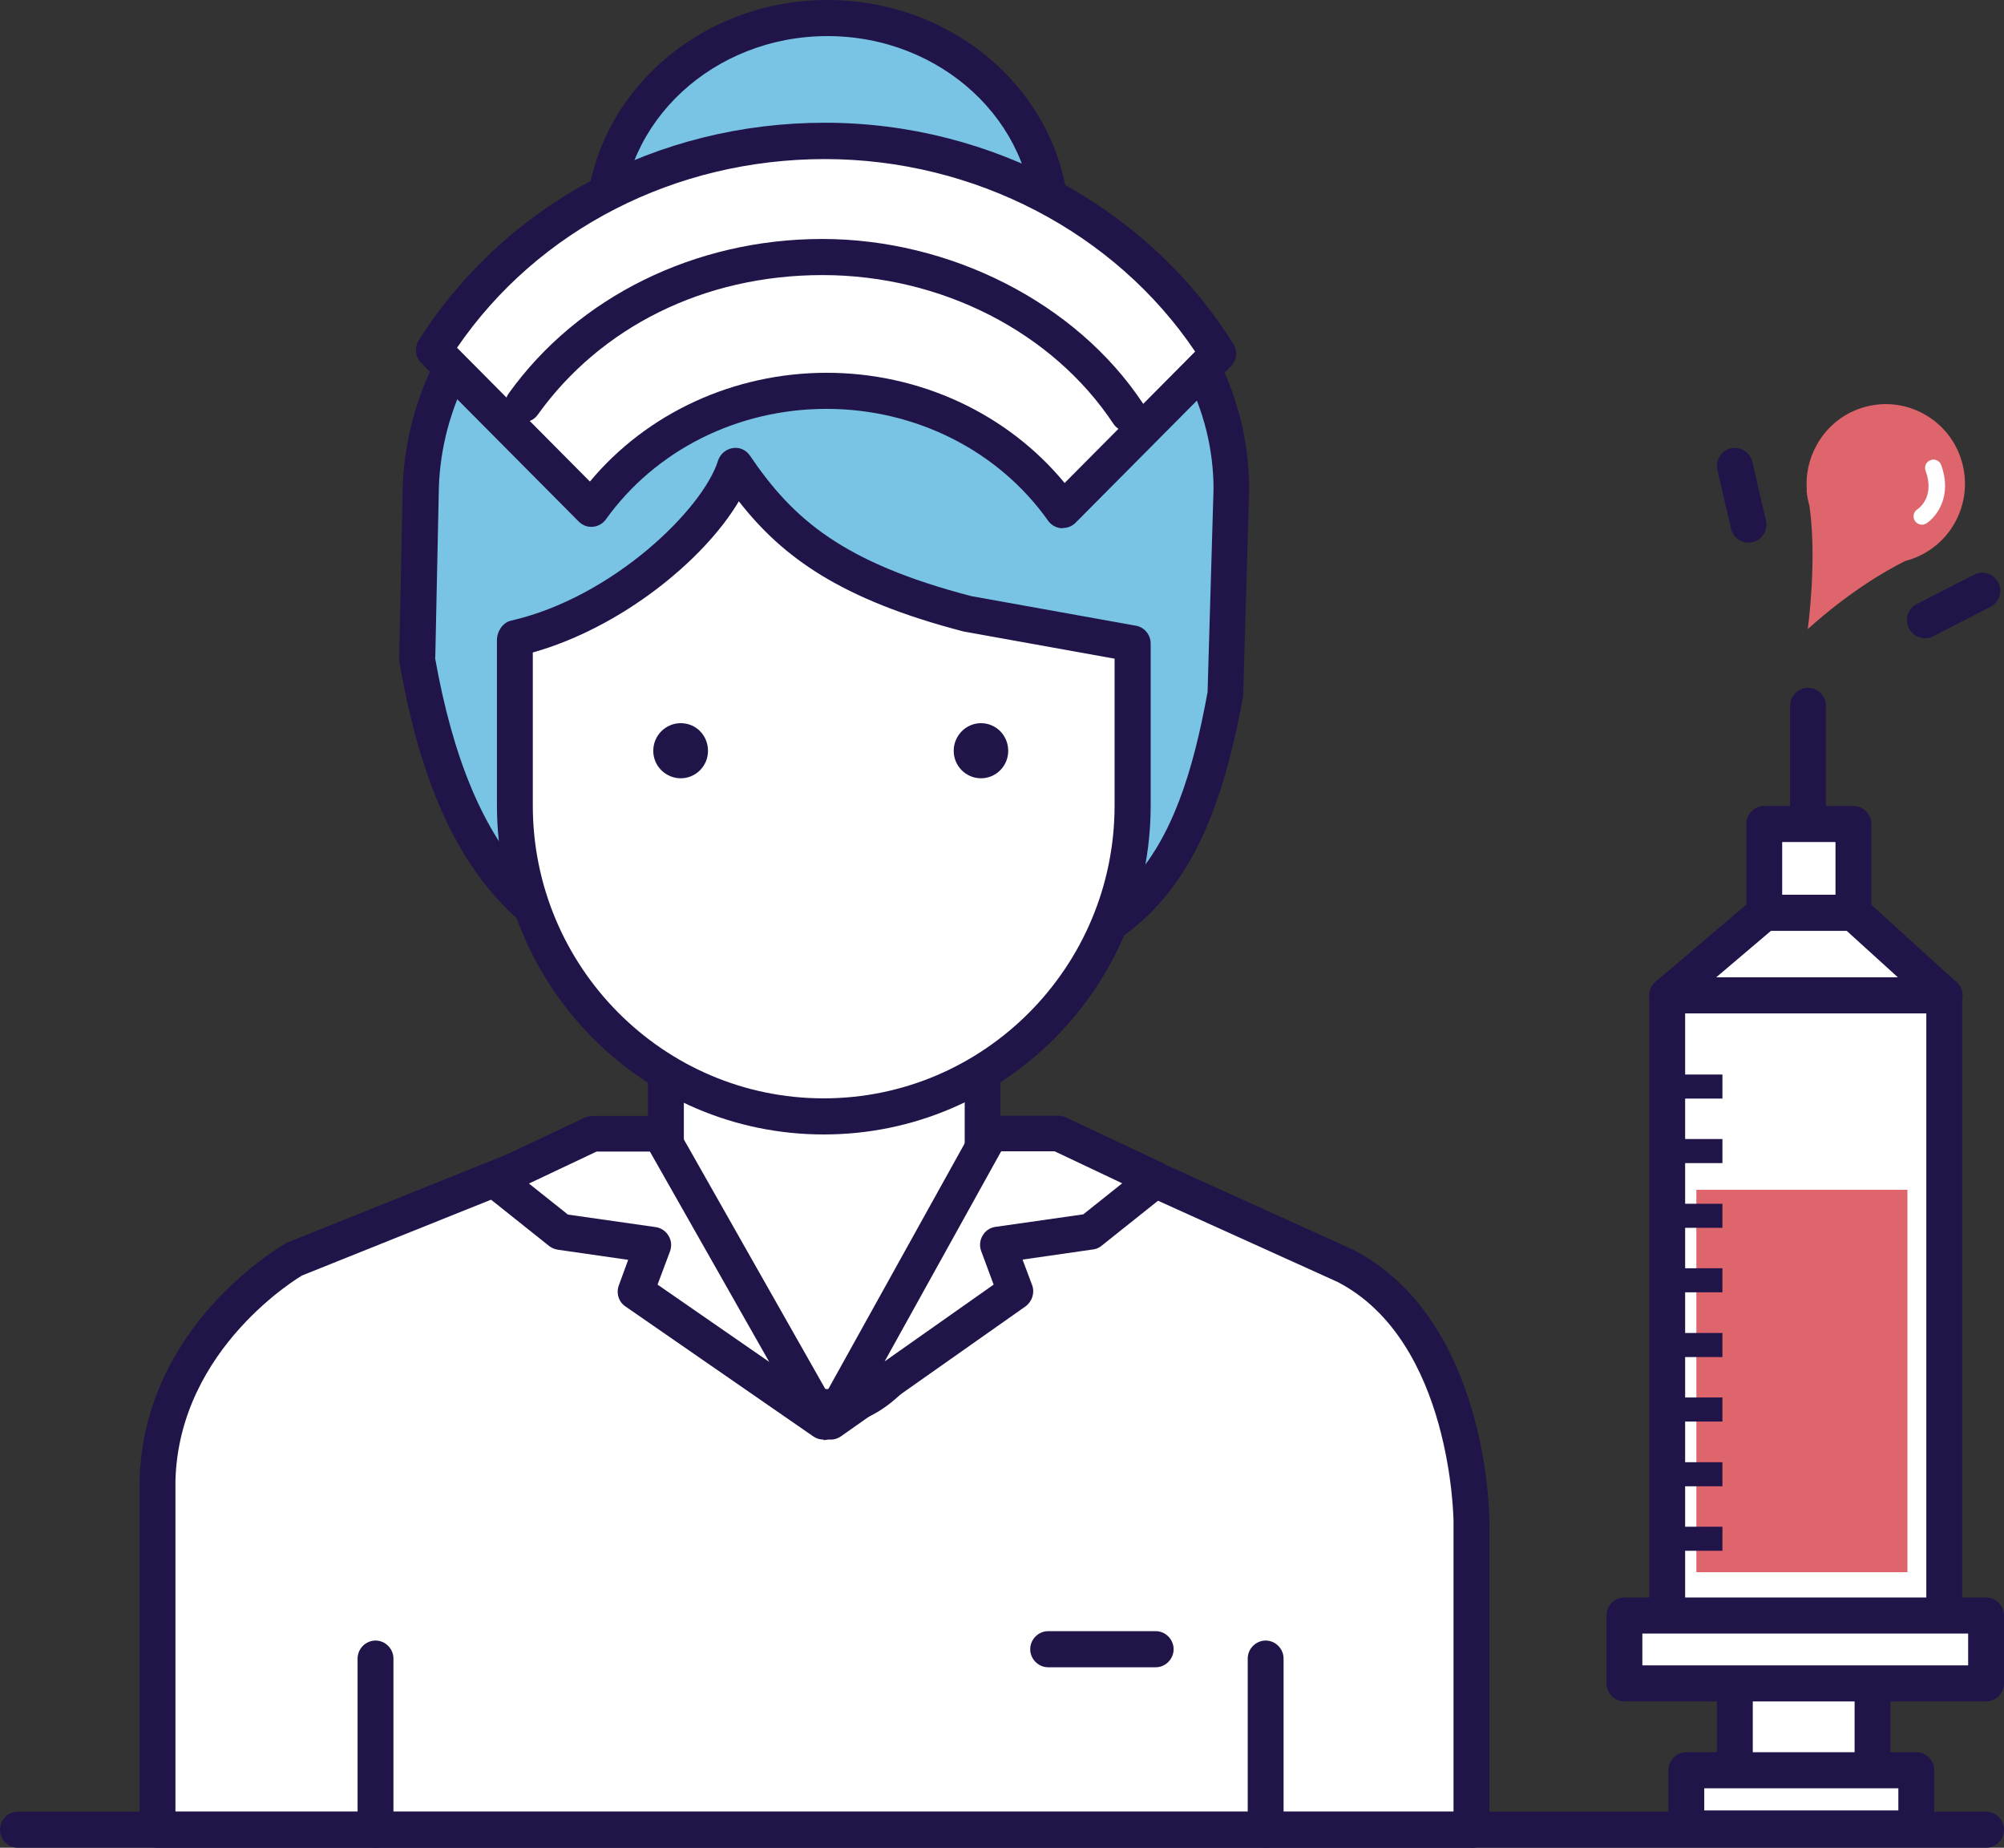 <svg width="128" height="118" viewBox="0 0 128 118" fill="none" xmlns="http://www.w3.org/2000/svg">
<rect x="0" y="0" width="128" height="118" fill="#333333" stroke="none"/>
<g clip-path="url(#clip0_47_1338)">
<path d="M38.489 72.509L18.901 80.362C18.901 80.362 10.321 85.157 10.076 94.517V116.832H94V97.16C94 97.16 94 84.988 85.969 80.823L67.588 72.494H38.489V72.509Z" fill="white"/>
<path d="M93.985 118H10.061C9.435 118 8.916 117.477 8.916 116.847V94.532C9.176 84.604 17.954 79.578 18.321 79.363L38.046 71.448C38.183 71.387 38.321 71.372 38.473 71.372H67.573C67.74 71.372 67.893 71.402 68.046 71.479L86.427 79.809C95.023 84.266 95.13 96.668 95.13 97.191V116.863C95.13 117.493 94.611 118.015 93.985 118.015V118ZM11.206 115.695H92.84V97.175C92.84 97.068 92.733 85.649 85.435 81.868L67.328 73.677H38.687L19.298 81.453C19.298 81.453 11.42 86.018 11.206 94.578V115.71V115.695Z" fill="#211449"/>
<path d="M62.763 73.308C62.763 77.688 58.809 89.86 53.221 89.86H52.641C47.053 89.86 42.534 77.688 42.534 73.308V61.843C42.534 57.478 47.053 53.928 52.641 53.928C58.229 53.928 62.748 57.463 62.748 61.843V73.308H62.763Z" fill="white"/>
<path d="M53.221 90.997H52.641C45.939 90.997 41.389 77.704 41.389 73.293V61.828C41.389 56.833 46.443 52.76 52.641 52.76C58.84 52.76 63.893 56.818 63.893 61.828V73.293C63.893 77.565 59.985 90.997 53.206 90.997H53.221ZM52.641 55.081C47.695 55.081 43.679 58.108 43.679 61.843V73.308C43.679 77.504 48.046 88.707 52.641 88.707H53.221C57.801 88.707 61.618 77.534 61.618 73.308V61.843C61.618 58.124 57.603 55.081 52.657 55.081H52.641Z" fill="#211449"/>
<path d="M63.267 72.401H67.588L73.817 75.337L69.634 78.656L63.725 79.517L64.84 82.483L53.053 90.782L63.267 72.401Z" fill="white"/>
<path d="M53.053 91.935C52.779 91.935 52.504 91.827 52.29 91.643C51.893 91.289 51.801 90.69 52.061 90.229L62.275 71.832C62.473 71.464 62.855 71.249 63.267 71.249H67.588C67.756 71.249 67.924 71.279 68.076 71.356L74.305 74.291C74.656 74.461 74.916 74.799 74.962 75.198C75.008 75.598 74.84 75.982 74.534 76.228L70.351 79.563C70.198 79.686 70 79.778 69.802 79.793L65.313 80.439L65.924 82.068C66.107 82.56 65.924 83.113 65.511 83.421L53.725 91.719C53.527 91.858 53.298 91.935 53.069 91.935H53.053ZM63.939 73.538L56.504 86.94L63.466 82.037L62.672 79.901C62.55 79.578 62.58 79.21 62.763 78.902C62.947 78.595 63.237 78.395 63.588 78.349L69.191 77.55L71.679 75.567L67.359 73.523H63.969L63.939 73.538Z" fill="#211449"/>
<path d="M42.199 72.401H37.863L31.634 75.337L35.817 78.656L41.725 79.517L40.626 82.483L52.611 90.782L42.199 72.401Z" fill="white"/>
<path d="M52.611 91.935C52.382 91.935 52.153 91.873 51.954 91.735L39.954 83.436C39.511 83.144 39.343 82.575 39.527 82.084L40.122 80.455L35.634 79.809C35.435 79.778 35.237 79.701 35.084 79.579L30.901 76.244C30.595 75.998 30.427 75.598 30.473 75.214C30.519 74.814 30.763 74.476 31.13 74.307L37.359 71.372C37.511 71.295 37.679 71.264 37.847 71.264H42.168C42.58 71.264 42.962 71.479 43.16 71.848L53.588 90.244C53.847 90.705 53.756 91.305 53.374 91.658C53.16 91.858 52.87 91.966 52.595 91.966L52.611 91.935ZM42 82.037L49.13 86.971L41.511 73.539H38.107L33.786 75.583L36.275 77.565L41.878 78.365C42.214 78.411 42.519 78.61 42.702 78.918C42.886 79.225 42.916 79.579 42.794 79.917L42 82.037Z" fill="#211449"/>
<path d="M23.985 118C23.359 118 22.84 117.477 22.84 116.847V105.92C22.84 105.29 23.359 104.768 23.985 104.768C24.611 104.768 25.13 105.29 25.13 105.92V116.847C25.13 117.477 24.611 118 23.985 118Z" fill="#211449"/>
<path d="M80.84 118C80.214 118 79.695 117.477 79.695 116.847V105.92C79.695 105.29 80.214 104.768 80.84 104.768C81.466 104.768 81.985 105.29 81.985 105.92V116.847C81.985 117.477 81.466 118 80.84 118Z" fill="#211449"/>
<path d="M67.145 14.447C67.145 21.777 60.748 27.725 52.855 27.725C44.962 27.725 38.565 21.777 38.565 14.447C38.565 7.116 44.977 1.153 52.855 1.153C60.733 1.153 67.145 7.1 67.145 14.447Z" fill="#79C4E4"/>
<path d="M52.855 28.893C44.351 28.893 37.42 22.423 37.42 14.462C37.42 6.501 44.351 0 52.855 0C61.359 0 68.29 6.486 68.29 14.447C68.29 22.407 61.374 28.878 52.855 28.878V28.893ZM52.855 2.305C45.603 2.305 39.71 7.746 39.71 14.447C39.71 21.147 45.603 26.572 52.855 26.572C60.107 26.572 66 21.132 66 14.447C66 7.761 60.107 2.305 52.855 2.305Z" fill="#211449"/>
<path d="M78.275 44.323C76.305 55.25 72.412 61.797 59.74 61.797H45.466C32.794 61.797 28.489 52.668 26.641 42.095L26.87 31.106C27.221 20.025 37.634 11.158 50.305 11.158H55.16C67.817 11.158 78.641 20.087 78.641 31.26L78.26 44.308L78.275 44.323Z" fill="#79C4E4"/>
<path d="M59.74 62.95H45.466C30.825 62.95 27.069 51.162 25.512 42.294C25.512 42.217 25.496 42.141 25.496 42.064L25.725 31.075C26.107 19.457 37.13 10.005 50.305 10.005H55.16C68.748 10.005 79.786 19.533 79.786 31.26L79.405 44.338C79.405 44.338 79.405 44.446 79.389 44.507C77.389 55.573 73.282 62.934 59.74 62.934V62.95ZM27.786 42.002C30.076 54.881 35.527 60.644 45.466 60.644H59.74C71.771 60.644 75.237 54.62 77.13 44.2L77.511 31.229C77.511 20.993 67.282 12.31 55.176 12.31H50.321C38.366 12.31 28.366 20.763 28.031 31.137L27.802 42.002H27.786Z" fill="#211449"/>
<path d="M61.74 39.19C53.313 36.992 49.878 34.057 46.962 29.769C45.801 33.473 39.588 39.252 32.901 40.773C32.901 40.88 32.901 40.988 32.901 41.111V51.454C32.901 62.427 41.725 71.31 52.626 71.31C63.527 71.31 72.351 62.412 72.351 51.454V41.111L61.756 39.205L61.74 39.19Z" fill="white"/>
<path d="M52.611 72.448C41.099 72.448 31.741 63.027 31.741 51.439V40.865C31.741 40.327 32.122 39.743 32.641 39.636C39.145 38.145 44.901 32.505 45.863 29.416C46 29.001 46.351 28.693 46.794 28.616C47.237 28.54 47.664 28.739 47.908 29.108C50.657 33.166 53.847 35.932 62.031 38.068L72.55 39.958C73.099 40.051 73.496 40.542 73.496 41.096V51.439C73.496 63.027 64.137 72.448 52.626 72.448H52.611ZM34.031 41.664V51.439C34.031 61.751 42.366 70.142 52.611 70.142C62.855 70.142 71.191 61.751 71.191 51.439V42.064L61.542 40.327C53.74 38.299 50 35.609 47.191 32.013C44.962 35.778 39.664 40.081 34.046 41.664H34.031Z" fill="#211449"/>
<path d="M64.397 47.95C64.397 48.918 63.618 49.702 62.657 49.702C61.695 49.702 60.916 48.918 60.916 47.95C60.916 46.982 61.695 46.183 62.657 46.183C63.618 46.183 64.397 46.966 64.397 47.95Z" fill="#211449"/>
<path d="M45.221 47.95C45.221 48.918 44.443 49.702 43.481 49.702C42.519 49.702 41.725 48.918 41.725 47.95C41.725 46.982 42.504 46.183 43.481 46.183C44.458 46.183 45.221 46.966 45.221 47.95Z" fill="#211449"/>
<path d="M52.779 24.959C59.069 24.959 64.611 27.986 67.863 32.581L77.771 22.607C72.718 14.477 63.359 9.006 52.657 9.006C41.954 9.006 32.779 14.354 27.679 22.361L37.74 32.489C41.008 27.94 46.519 24.959 52.763 24.959H52.779Z" fill="white"/>
<path d="M67.878 33.734C67.878 33.734 67.817 33.734 67.786 33.734C67.45 33.703 67.145 33.534 66.947 33.258C63.786 28.785 58.489 26.111 52.794 26.111C47.099 26.111 41.863 28.755 38.702 33.165C38.504 33.442 38.199 33.611 37.863 33.642C37.527 33.672 37.206 33.55 36.962 33.304L26.901 23.176C26.519 22.791 26.458 22.192 26.748 21.731C32.275 13.033 41.985 7.838 52.687 7.838C63.389 7.838 73.359 13.263 78.779 21.977C79.069 22.438 78.992 23.022 78.611 23.406L68.702 33.38C68.489 33.596 68.198 33.719 67.893 33.719L67.878 33.734ZM52.794 23.806C58.763 23.806 64.351 26.419 68 30.845L76.336 22.453C71.221 14.846 62.244 10.159 52.687 10.159C43.13 10.159 34.366 14.646 29.191 22.207L37.679 30.753C41.328 26.372 46.886 23.806 52.809 23.806H52.794Z" fill="#211449"/>
<path d="M72.061 27.572C71.695 27.572 71.328 27.387 71.115 27.064C67.237 21.209 60.122 17.567 52.534 17.567C44.947 17.567 38.351 20.901 34.351 26.48C33.985 27.003 33.267 27.11 32.748 26.742C32.229 26.373 32.122 25.65 32.489 25.128C36.916 18.95 44.412 15.261 52.519 15.261C60.626 15.261 68.718 19.288 73.008 25.773C73.359 26.296 73.221 27.018 72.687 27.372C72.489 27.51 72.275 27.572 72.046 27.572H72.061Z" fill="#211449"/>
<path d="M124.183 63.565H106.489V105.859H124.183V63.565Z" fill="white"/>
<path d="M124.183 107.011H106.489C105.863 107.011 105.344 106.489 105.344 105.859V63.564C105.344 62.934 105.863 62.412 106.489 62.412H124.183C124.809 62.412 125.328 62.934 125.328 63.564V105.859C125.328 106.489 124.809 107.011 124.183 107.011ZM107.634 104.706H123.038V64.717H107.634V104.706Z" fill="#211449"/>
<path d="M118.382 52.622H112.687V58.293H118.382V52.622Z" fill="white"/>
<path d="M118.382 59.446H112.687C112.061 59.446 111.542 58.923 111.542 58.293V52.622C111.542 51.992 112.061 51.469 112.687 51.469H118.382C119.008 51.469 119.527 51.992 119.527 52.622V58.293C119.527 58.923 119.008 59.446 118.382 59.446ZM113.832 57.14H117.237V53.775H113.832V57.14Z" fill="#211449"/>
<path d="M115.481 53.452C114.855 53.452 114.336 52.929 114.336 52.299V45.076C114.336 44.446 114.855 43.923 115.481 43.923C116.107 43.923 116.626 44.446 116.626 45.076V52.299C116.626 52.929 116.107 53.452 115.481 53.452Z" fill="#211449"/>
<path d="M119.603 106.028H110.809V113.589H119.603V106.028Z" fill="white"/>
<path d="M119.603 114.742H110.809C110.183 114.742 109.664 114.219 109.664 113.589V106.028C109.664 105.398 110.183 104.875 110.809 104.875H119.603C120.229 104.875 120.748 105.398 120.748 106.028V113.589C120.748 114.219 120.229 114.742 119.603 114.742ZM111.954 112.436H118.458V107.18H111.954V112.436Z" fill="#211449"/>
<path d="M122.397 113.051H107.71V116.77H122.397V113.051Z" fill="white"/>
<path d="M122.397 117.923H107.71C107.084 117.923 106.565 117.4 106.565 116.77V113.051C106.565 112.421 107.084 111.898 107.71 111.898H122.397C123.023 111.898 123.542 112.421 123.542 113.051V116.77C123.542 117.4 123.023 117.923 122.397 117.923ZM108.855 115.618H121.252V114.204H108.855V115.618Z" fill="#211449"/>
<path d="M126.855 103.154H103.756V107.488H126.855V103.154Z" fill="white"/>
<path d="M126.855 108.656H103.756C103.13 108.656 102.611 108.133 102.611 107.503V103.169C102.611 102.539 103.13 102.017 103.756 102.017H126.855C127.481 102.017 128 102.539 128 103.169V107.503C128 108.133 127.481 108.656 126.855 108.656ZM104.901 106.351H125.71V104.322H104.901V106.351Z" fill="#211449"/>
<path d="M110.015 68.621H106.672V70.157H110.015V68.621Z" fill="#211449"/>
<path d="M121.832 75.982H108.351V100.403H121.832V75.982Z" fill="#DF656D"/>
<path d="M110.015 72.74H106.672V74.277H110.015V72.74Z" fill="#211449"/>
<path d="M110.015 76.874H106.672V78.41H110.015V76.874Z" fill="#211449"/>
<path d="M110.015 80.993H106.672V82.529H110.015V80.993Z" fill="#211449"/>
<path d="M110.015 85.126H106.672V86.663H110.015V85.126Z" fill="#211449"/>
<path d="M110.015 89.246H106.672V90.782H110.015V89.246Z" fill="#211449"/>
<path d="M110.015 93.379H106.672V94.916H110.015V93.379Z" fill="#211449"/>
<path d="M110.015 97.499H106.672V99.035H110.015V97.499Z" fill="#211449"/>
<path d="M124.183 63.564H106.489L112.687 58.293H118.382L124.183 63.564Z" fill="white"/>
<path d="M124.214 64.717C124.214 64.717 124.198 64.717 124.183 64.717H106.489C106.015 64.717 105.573 64.41 105.42 63.964C105.252 63.503 105.389 62.996 105.756 62.689L111.954 57.417C112.168 57.248 112.427 57.141 112.687 57.141H118.382C118.672 57.141 118.947 57.248 119.145 57.433L124.809 62.581C125.13 62.781 125.359 63.15 125.359 63.565C125.359 64.195 124.855 64.717 124.214 64.717ZM109.618 62.412H121.221L117.954 59.446H113.114L109.618 62.412Z" fill="#211449"/>
<path d="M115.389 31.306C115.389 31.306 115.389 31.306 115.389 31.321C115.42 31.659 115.481 31.982 115.573 32.305C116.076 35.794 115.466 40.173 115.466 40.173C118.122 37.791 120.397 36.47 121.695 35.824C122.992 35.486 124.168 34.641 124.87 33.365C126.229 30.906 125.344 27.802 122.901 26.449C120.458 25.082 117.374 25.973 116.031 28.432C115.527 29.339 115.328 30.338 115.405 31.306H115.389Z" fill="#DF656D"/>
<path d="M123.344 29.369C123.603 29.292 123.893 29.431 123.985 29.692C124.718 31.705 123.679 33.012 123.038 33.427C122.794 33.58 122.458 33.503 122.305 33.258C122.153 33.012 122.214 32.689 122.473 32.52C122.595 32.443 123.588 31.705 122.992 30.061C122.886 29.784 123.038 29.477 123.313 29.385C123.313 29.385 123.328 29.385 123.344 29.385V29.369Z" fill="white"/>
<path d="M126.855 118H1.145C0.519 118 0 117.478 0 116.847C0 116.217 0.519 115.695 1.145 115.695H126.855C127.481 115.695 128 116.217 128 116.847C128 117.478 127.481 118 126.855 118Z" fill="#211449"/>
<path d="M73.817 106.474H66.947C66.321 106.474 65.802 105.951 65.802 105.321C65.802 104.691 66.321 104.168 66.947 104.168H73.817C74.443 104.168 74.962 104.691 74.962 105.321C74.962 105.951 74.443 106.474 73.817 106.474Z" fill="#211449"/>
<path d="M122.947 40.757C122.534 40.757 122.122 40.527 121.924 40.127C121.634 39.559 121.863 38.867 122.427 38.575L126.092 36.7C126.656 36.408 127.343 36.639 127.634 37.207C127.924 37.776 127.695 38.467 127.13 38.759L123.466 40.634C123.298 40.727 123.13 40.757 122.947 40.757Z" fill="#211449"/>
<path d="M111.679 34.656C111.16 34.656 110.687 34.303 110.565 33.765L109.695 30.015C109.557 29.4 109.939 28.77 110.55 28.632C111.16 28.493 111.786 28.878 111.924 29.492L112.794 33.242C112.931 33.857 112.55 34.487 111.939 34.625C111.847 34.641 111.756 34.656 111.679 34.656Z" fill="#211449"/>
</g>
<defs>
<clipPath id="clip0_47_1338">
<rect width="128" height="118" fill="white"/>
</clipPath>
</defs>
</svg>

